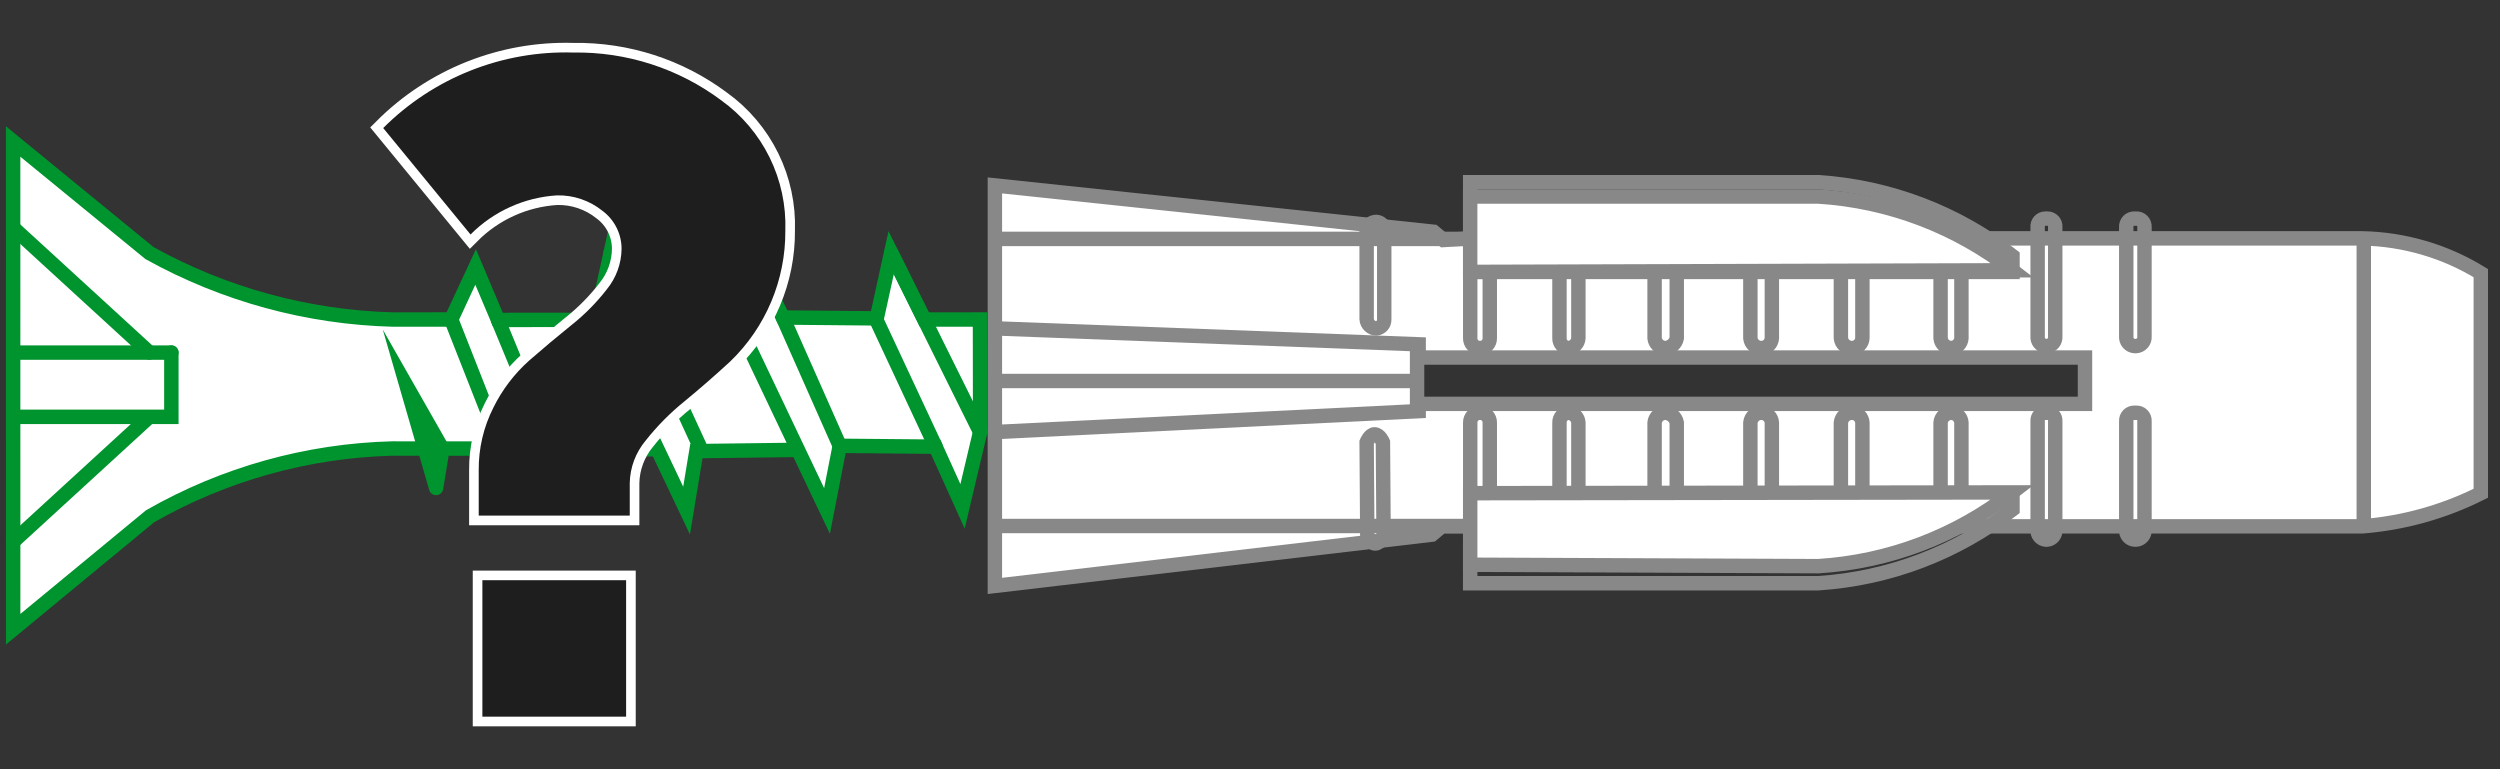 <svg width="260" height="80" viewBox="0 0 260 80" fill="none" xmlns="http://www.w3.org/2000/svg">
<rect x="0" y="0" width="260" height="80" fill="#333333" stroke="none"/>
<path fill-rule="evenodd" clip-rule="evenodd" d="M68.322 46.719L61.978 33.262L71.404 53.1L72.423 46.916L82.985 46.785L86.01 53.14L87.332 46.364L97.299 46.455L100.104 52.665L101.933 44.933L101.919 33.229L96.125 33.23L92.679 26.284L91.18 33.112L81.416 33.021L78.092 26.287L76.559 33.272L66.722 33.281L63.505 26.29L61.978 33.262L51.792 33.272L49.464 27.766L46.928 33.227L40.877 33.233C32 33.001 23.31 30.63 15.546 26.321L1.366 14.717L1.37 65.439L15.604 53.694C23.297 49.292 31.963 46.87 40.823 46.645L52.21 46.655L54.635 52.371L56.618 46.729L68.322 46.719Z" fill="white"/>
<path d="M1.366 36.669H17.821M61.978 33.262L68.322 46.719L56.618 46.729L54.635 52.371L52.21 46.655L40.823 46.645C31.963 46.87 23.297 49.292 15.604 53.694L1.37 65.439L1.366 14.717L15.546 26.321C23.31 30.63 32 33.001 40.877 33.233L46.928 33.227L49.464 27.766L51.792 33.272L61.978 33.262ZM61.978 33.262L71.404 53.1L72.423 46.916L82.985 46.785M61.978 33.262L63.505 26.29L66.722 33.281L76.559 33.272M82.985 46.785L86.01 53.14L87.332 46.364L97.299 46.455L100.104 52.665L101.933 44.933L101.919 33.229L96.125 33.23L92.679 26.284L91.18 33.112L81.416 33.021L78.092 26.287L76.559 33.272M82.985 46.785L76.559 33.272" stroke="#00942E" stroke-width="1.5" stroke-miterlimit="22.926" stroke-linecap="round"/>
<path d="M1.368 43.35H17.821V36.669M1.366 23.675L15.535 36.659M1.368 56.336L15.535 43.35" stroke="#00942E" stroke-width="1.5" stroke-miterlimit="22.926" stroke-linecap="round"/>
<path d="M63.505 26.29L72.746 46.367" stroke="#00942E" stroke-width="1.5" stroke-miterlimit="22.926" stroke-linecap="round"/>
<path d="M91.163 33.32L97.299 46.455" stroke="#00942E" stroke-width="1.5" stroke-miterlimit="22.926" stroke-linecap="round"/>
<path d="M81.416 33.021L87.332 46.364" stroke="#00942E" stroke-width="1.5" stroke-miterlimit="22.926" stroke-linecap="round"/>
<path d="M51.792 33.272L57.346 46.728M46.928 33.227L52.21 46.654" stroke="#00942E" stroke-width="1.5" stroke-miterlimit="22.926" stroke-linecap="round"/>
<path d="M45.351 50.724L42.288 40.141L46.016 46.686M46.011 46.719L45.35 50.744" stroke="#00942E" stroke-width="1.5" stroke-miterlimit="22.926" stroke-linecap="round"/>
<path d="M92.679 26.284L101.933 44.933" stroke="#00942E" stroke-width="1.5" stroke-miterlimit="22.926" stroke-linecap="round"/>
<path fill-rule="evenodd" clip-rule="evenodd" d="M258.003 51.297C254.149 53.234 249.955 54.404 245.655 54.74H149.948L148.92 55.6L103.468 60.935V19.283L149.09 24.103L150.12 24.962L153.035 24.79H245.655C250.02 24.871 254.284 26.119 258.003 28.405V51.297ZM216.839 42.003H147.376V37.184H216.839V42.003Z" fill="white" stroke="#888888" stroke-width="1.5" stroke-miterlimit="22.926"/>
<path d="M245.833 54.587V24.628M147.541 39.625H103.482M147.541 37V35.809L103.482 34.15M147.541 41.823V42.756L103.482 44.933M153.052 54.705H103.519M152.95 24.846H103.415M209.3 28.279V26.62C203.488 22.099 196.452 19.427 189.104 18.949H152.899V28.279L209.3 28.279ZM209.3 51.325V52.984C203.488 57.505 196.452 60.177 189.104 60.655H152.899V51.325H209.3Z" stroke="#888888" stroke-width="1.5" stroke-miterlimit="22.926"/>
<path d="M143.013 56.526C142.537 56.526 142.199 55.71 142.199 55.71L142.131 45.988C142.131 45.988 142.47 45.171 142.944 45.171C143.487 45.171 143.824 45.988 143.824 45.988L143.892 55.71C143.892 55.71 143.553 56.526 143.013 56.526ZM222.146 56.119H222.01C221.884 56.112 221.761 56.08 221.648 56.025C221.535 55.969 221.435 55.891 221.353 55.796C221.271 55.701 221.209 55.59 221.17 55.47C221.132 55.35 221.118 55.223 221.13 55.098V43.811C221.121 43.693 221.137 43.574 221.177 43.463C221.218 43.352 221.282 43.25 221.366 43.166C221.45 43.082 221.551 43.017 221.662 42.976C221.773 42.935 221.892 42.918 222.01 42.928H222.146C222.264 42.918 222.383 42.935 222.494 42.976C222.605 43.017 222.706 43.082 222.79 43.166C222.874 43.25 222.938 43.352 222.979 43.463C223.02 43.574 223.036 43.693 223.026 43.811V55.098C223.038 55.223 223.024 55.35 222.986 55.47C222.948 55.59 222.886 55.701 222.804 55.796C222.722 55.891 222.621 55.969 222.508 56.025C222.395 56.08 222.272 56.112 222.146 56.119ZM222.146 35.993H222.01C221.884 35.986 221.761 35.954 221.648 35.899C221.535 35.843 221.435 35.766 221.352 35.67C221.27 35.575 221.208 35.464 221.17 35.344C221.132 35.224 221.118 35.098 221.13 34.972V23.618C221.121 23.5 221.137 23.381 221.178 23.27C221.218 23.158 221.283 23.057 221.366 22.973C221.45 22.889 221.551 22.825 221.662 22.784C221.773 22.742 221.892 22.726 222.01 22.735H222.146C222.264 22.726 222.383 22.742 222.494 22.784C222.605 22.825 222.706 22.889 222.79 22.973C222.874 23.057 222.938 23.158 222.979 23.27C223.02 23.381 223.036 23.5 223.026 23.618V34.972C223.038 35.098 223.024 35.224 222.986 35.344C222.948 35.464 222.886 35.575 222.804 35.67C222.722 35.766 222.621 35.843 222.508 35.899C222.395 35.954 222.272 35.986 222.146 35.993ZM212.93 56.119H212.728C212.485 56.089 212.264 55.966 212.112 55.775C211.96 55.584 211.889 55.341 211.915 55.098V43.811C211.903 43.698 211.916 43.584 211.952 43.477C211.988 43.369 212.046 43.271 212.123 43.187C212.2 43.104 212.293 43.037 212.398 42.993C212.502 42.948 212.614 42.926 212.728 42.928H212.93C213.044 42.925 213.157 42.948 213.261 42.992C213.365 43.037 213.459 43.103 213.536 43.187C213.613 43.27 213.671 43.369 213.707 43.477C213.743 43.584 213.755 43.698 213.744 43.811V55.098C213.77 55.341 213.699 55.584 213.547 55.775C213.395 55.966 213.173 56.09 212.93 56.119ZM212.93 35.993H212.728C212.485 35.964 212.264 35.84 212.112 35.649C211.96 35.458 211.889 35.215 211.915 34.972V23.618C211.903 23.505 211.916 23.391 211.952 23.284C211.988 23.176 212.047 23.078 212.123 22.994C212.2 22.911 212.294 22.845 212.398 22.8C212.502 22.756 212.614 22.733 212.728 22.735H212.93C213.044 22.733 213.156 22.755 213.261 22.8C213.365 22.844 213.459 22.91 213.536 22.994C213.613 23.077 213.671 23.176 213.707 23.283C213.743 23.391 213.755 23.505 213.744 23.618V34.972C213.77 35.215 213.699 35.459 213.547 35.65C213.394 35.841 213.173 35.964 212.93 35.993ZM202.972 52.378C202.821 52.399 202.668 52.385 202.524 52.339C202.379 52.292 202.246 52.214 202.136 52.11C202.025 52.006 201.94 51.878 201.885 51.736C201.83 51.594 201.808 51.442 201.82 51.291V43.948C201.846 43.663 201.98 43.399 202.194 43.21C202.408 43.02 202.686 42.919 202.972 42.928C203.236 42.946 203.485 43.059 203.671 43.247C203.858 43.435 203.971 43.684 203.988 43.948V51.291C204.004 51.431 203.989 51.574 203.944 51.708C203.9 51.842 203.827 51.965 203.73 52.068C203.634 52.172 203.516 52.253 203.385 52.306C203.254 52.36 203.113 52.384 202.972 52.378ZM192.674 52.378C191.927 52.378 191.453 52.039 191.453 51.291V43.948C191.485 43.653 191.63 43.382 191.858 43.192C192.085 43.001 192.378 42.907 192.674 42.928C192.938 42.946 193.186 43.06 193.373 43.247C193.56 43.435 193.672 43.684 193.689 43.948V51.291C193.705 51.431 193.69 51.574 193.646 51.708C193.601 51.842 193.528 51.965 193.432 52.068C193.335 52.172 193.218 52.253 193.087 52.306C192.956 52.36 192.815 52.384 192.674 52.378ZM183.257 52.378C182.512 52.378 182.038 52.039 182.038 51.291V43.948C182.07 43.653 182.215 43.382 182.442 43.192C182.669 43.002 182.961 42.907 183.257 42.928C183.521 42.946 183.769 43.06 183.956 43.247C184.143 43.435 184.256 43.684 184.273 43.948V51.291C184.289 51.431 184.274 51.573 184.229 51.708C184.184 51.842 184.111 51.965 184.015 52.068C183.918 52.171 183.801 52.252 183.67 52.306C183.539 52.359 183.398 52.384 183.257 52.378ZM173.093 52.378C172.954 52.379 172.815 52.35 172.687 52.295C172.559 52.24 172.443 52.158 172.348 52.056C172.253 51.954 172.179 51.834 172.133 51.702C172.086 51.57 172.067 51.43 172.077 51.291V43.948C172.106 43.688 172.222 43.445 172.407 43.26C172.592 43.075 172.833 42.957 173.093 42.928C173.394 42.918 173.689 43.015 173.924 43.202C174.16 43.389 174.322 43.653 174.382 43.948V51.291C174.382 52.039 173.772 52.378 173.093 52.378ZM163.134 52.378C162.524 52.378 162.185 52.039 162.185 51.291V43.948C162.18 43.819 162.201 43.69 162.246 43.568C162.291 43.447 162.36 43.335 162.448 43.241C162.536 43.146 162.642 43.069 162.76 43.016C162.878 42.962 163.005 42.932 163.134 42.928C163.399 42.946 163.647 43.06 163.834 43.247C164.021 43.435 164.133 43.684 164.151 43.948V51.291C164.166 51.431 164.151 51.574 164.107 51.708C164.062 51.842 163.989 51.965 163.893 52.068C163.796 52.172 163.678 52.253 163.548 52.306C163.417 52.36 163.276 52.384 163.134 52.378ZM153.919 52.378C153.242 52.378 152.903 52.039 152.903 51.291V43.948C152.9 43.813 152.924 43.68 152.974 43.555C153.024 43.43 153.098 43.316 153.193 43.221C153.288 43.126 153.402 43.051 153.526 43C153.651 42.95 153.784 42.925 153.919 42.928C154.053 42.925 154.187 42.949 154.312 43C154.437 43.05 154.55 43.125 154.645 43.221C154.74 43.316 154.815 43.429 154.865 43.554C154.916 43.679 154.94 43.813 154.937 43.948V51.291C154.937 52.039 154.597 52.378 153.919 52.378ZM202.972 36.196C202.686 36.204 202.408 36.104 202.194 35.914C201.98 35.725 201.846 35.461 201.82 35.177V27.766C201.811 27.609 201.835 27.452 201.889 27.304C201.943 27.157 202.026 27.022 202.134 26.907C202.241 26.793 202.371 26.701 202.515 26.639C202.659 26.576 202.815 26.543 202.972 26.542C203.267 26.575 203.538 26.72 203.727 26.949C203.917 27.177 204.01 27.47 203.988 27.766V35.177C203.971 35.441 203.858 35.69 203.671 35.877C203.484 36.064 203.236 36.178 202.972 36.196ZM192.674 36.196C192.378 36.217 192.085 36.123 191.858 35.932C191.63 35.742 191.485 35.472 191.453 35.177V27.766C191.446 27.604 191.473 27.442 191.532 27.29C191.591 27.139 191.681 27.002 191.796 26.887C191.91 26.772 192.047 26.682 192.198 26.622C192.35 26.563 192.511 26.536 192.674 26.542C192.968 26.575 193.239 26.721 193.429 26.949C193.618 27.177 193.712 27.47 193.689 27.766V35.177C193.672 35.441 193.56 35.69 193.373 35.877C193.186 36.064 192.938 36.178 192.674 36.196ZM183.257 36.196C182.961 36.217 182.669 36.122 182.442 35.932C182.215 35.742 182.07 35.471 182.038 35.177V27.766C182.031 27.604 182.058 27.442 182.117 27.291C182.176 27.14 182.265 27.002 182.38 26.887C182.494 26.772 182.631 26.682 182.782 26.623C182.933 26.564 183.095 26.536 183.257 26.542C183.552 26.575 183.822 26.721 184.012 26.949C184.201 27.177 184.295 27.47 184.273 27.766V35.177C184.256 35.441 184.143 35.689 183.956 35.877C183.769 36.064 183.521 36.177 183.257 36.196ZM173.093 36.196C172.834 36.166 172.592 36.049 172.407 35.864C172.222 35.679 172.106 35.437 172.077 35.177V27.766C172.067 27.473 172.165 27.186 172.353 26.961C172.54 26.735 172.803 26.586 173.093 26.542C173.425 26.539 173.745 26.664 173.986 26.893C174.226 27.121 174.368 27.434 174.382 27.766V35.177C174.322 35.472 174.16 35.736 173.924 35.922C173.689 36.109 173.394 36.206 173.093 36.196ZM163.134 36.196C163.005 36.191 162.878 36.162 162.76 36.108C162.642 36.055 162.536 35.978 162.448 35.884C162.36 35.789 162.291 35.678 162.246 35.556C162.201 35.435 162.18 35.306 162.185 35.177V27.766C162.185 27.086 162.524 26.542 163.134 26.542C163.429 26.575 163.7 26.721 163.89 26.949C164.079 27.177 164.173 27.47 164.151 27.766V35.177C164.133 35.441 164.021 35.69 163.834 35.877C163.647 36.064 163.398 36.178 163.134 36.196ZM153.919 36.196C153.784 36.198 153.651 36.174 153.526 36.123C153.402 36.073 153.289 35.998 153.194 35.903C153.099 35.808 153.024 35.694 152.974 35.57C152.924 35.445 152.9 35.311 152.903 35.177V27.766C152.903 27.086 153.242 26.542 153.919 26.542C154.597 26.542 154.937 27.086 154.937 27.766V35.177C154.94 35.311 154.915 35.445 154.865 35.57C154.815 35.695 154.74 35.809 154.645 35.904C154.55 35.999 154.437 36.074 154.312 36.124C154.187 36.174 154.053 36.199 153.919 36.196ZM143.147 34.157C142.89 34.153 142.643 34.053 142.455 33.877C142.267 33.702 142.152 33.462 142.131 33.205V23.959C142.166 23.714 142.288 23.49 142.475 23.328C142.661 23.166 142.9 23.076 143.147 23.075C143.369 23.093 143.576 23.194 143.727 23.358C143.877 23.522 143.96 23.737 143.96 23.959V33.206C143.973 33.438 143.896 33.667 143.745 33.844C143.593 34.022 143.379 34.133 143.147 34.157Z" stroke="#888888" stroke-width="1.5" stroke-miterlimit="22.926"/>
<path fill-rule="evenodd" clip-rule="evenodd" d="M209.3 51.21C203.498 55.749 196.456 58.424 189.104 58.881L152.899 58.732L152.903 51.291L209.3 51.21Z" fill="white" stroke="#888888" stroke-width="1.5" stroke-miterlimit="22.926"/>
<path fill-rule="evenodd" clip-rule="evenodd" d="M209.3 28.11C203.498 23.57 196.457 20.895 189.104 20.438H152.899V28.278L209.3 28.11Z" fill="white" stroke="#888888" stroke-width="1.5" stroke-miterlimit="22.926"/>
<path d="M49.787 53.625V48.893C49.768 46.643 50.287 44.421 51.302 42.413C52.218 40.547 53.487 38.876 55.039 37.492C56.522 36.199 57.989 34.969 59.439 33.801C60.816 32.709 62.055 31.454 63.129 30.064C64.086 28.885 64.62 27.419 64.643 25.9C64.646 25.129 64.468 24.367 64.123 23.677C63.778 22.987 63.275 22.387 62.656 21.926C61.318 20.85 59.642 20.28 57.925 20.319C54.531 20.528 51.333 21.976 48.935 24.387L39.853 13.316C42.439 10.727 45.528 8.695 48.929 7.344C52.33 5.994 55.971 5.354 59.628 5.464C65.161 5.376 70.568 7.123 75.004 10.431C77.148 11.969 78.879 14.014 80.043 16.382C81.207 18.751 81.767 21.371 81.674 24.008C81.689 26.541 81.19 29.05 80.206 31.384C79.222 33.718 77.774 35.828 75.95 37.586C74.341 39.068 72.748 40.456 71.172 41.749C69.685 42.952 68.335 44.317 67.15 45.818C66.114 47.054 65.53 48.606 65.494 50.219V53.625L49.787 53.625ZM50.167 74.536V60.342H65.116V74.536H50.167Z" stroke="white" stroke-width="2" stroke-miterlimit="22.926"/>
<path d="M49.787 53.625V48.893C49.768 46.643 50.287 44.421 51.302 42.413C52.218 40.547 53.487 38.876 55.039 37.492C56.522 36.199 57.989 34.969 59.439 33.801C60.816 32.709 62.055 31.454 63.129 30.064C64.086 28.885 64.62 27.419 64.643 25.9C64.646 25.129 64.468 24.367 64.123 23.677C63.778 22.987 63.275 22.387 62.656 21.926C61.318 20.85 59.642 20.28 57.925 20.319C54.531 20.528 51.333 21.976 48.935 24.387L39.853 13.316C42.439 10.727 45.528 8.695 48.929 7.344C52.33 5.994 55.971 5.354 59.628 5.464C65.161 5.376 70.568 7.123 75.004 10.431C77.148 11.969 78.879 14.014 80.043 16.382C81.207 18.751 81.767 21.371 81.674 24.008C81.689 26.541 81.19 29.05 80.206 31.384C79.222 33.718 77.774 35.828 75.95 37.586C74.341 39.068 72.748 40.456 71.172 41.749C69.685 42.952 68.335 44.317 67.15 45.818C66.114 47.054 65.53 48.606 65.494 50.219V53.625L49.787 53.625ZM50.167 74.536V60.342H65.116V74.536H50.167Z" fill="#1E1E1E"/>
</svg>
